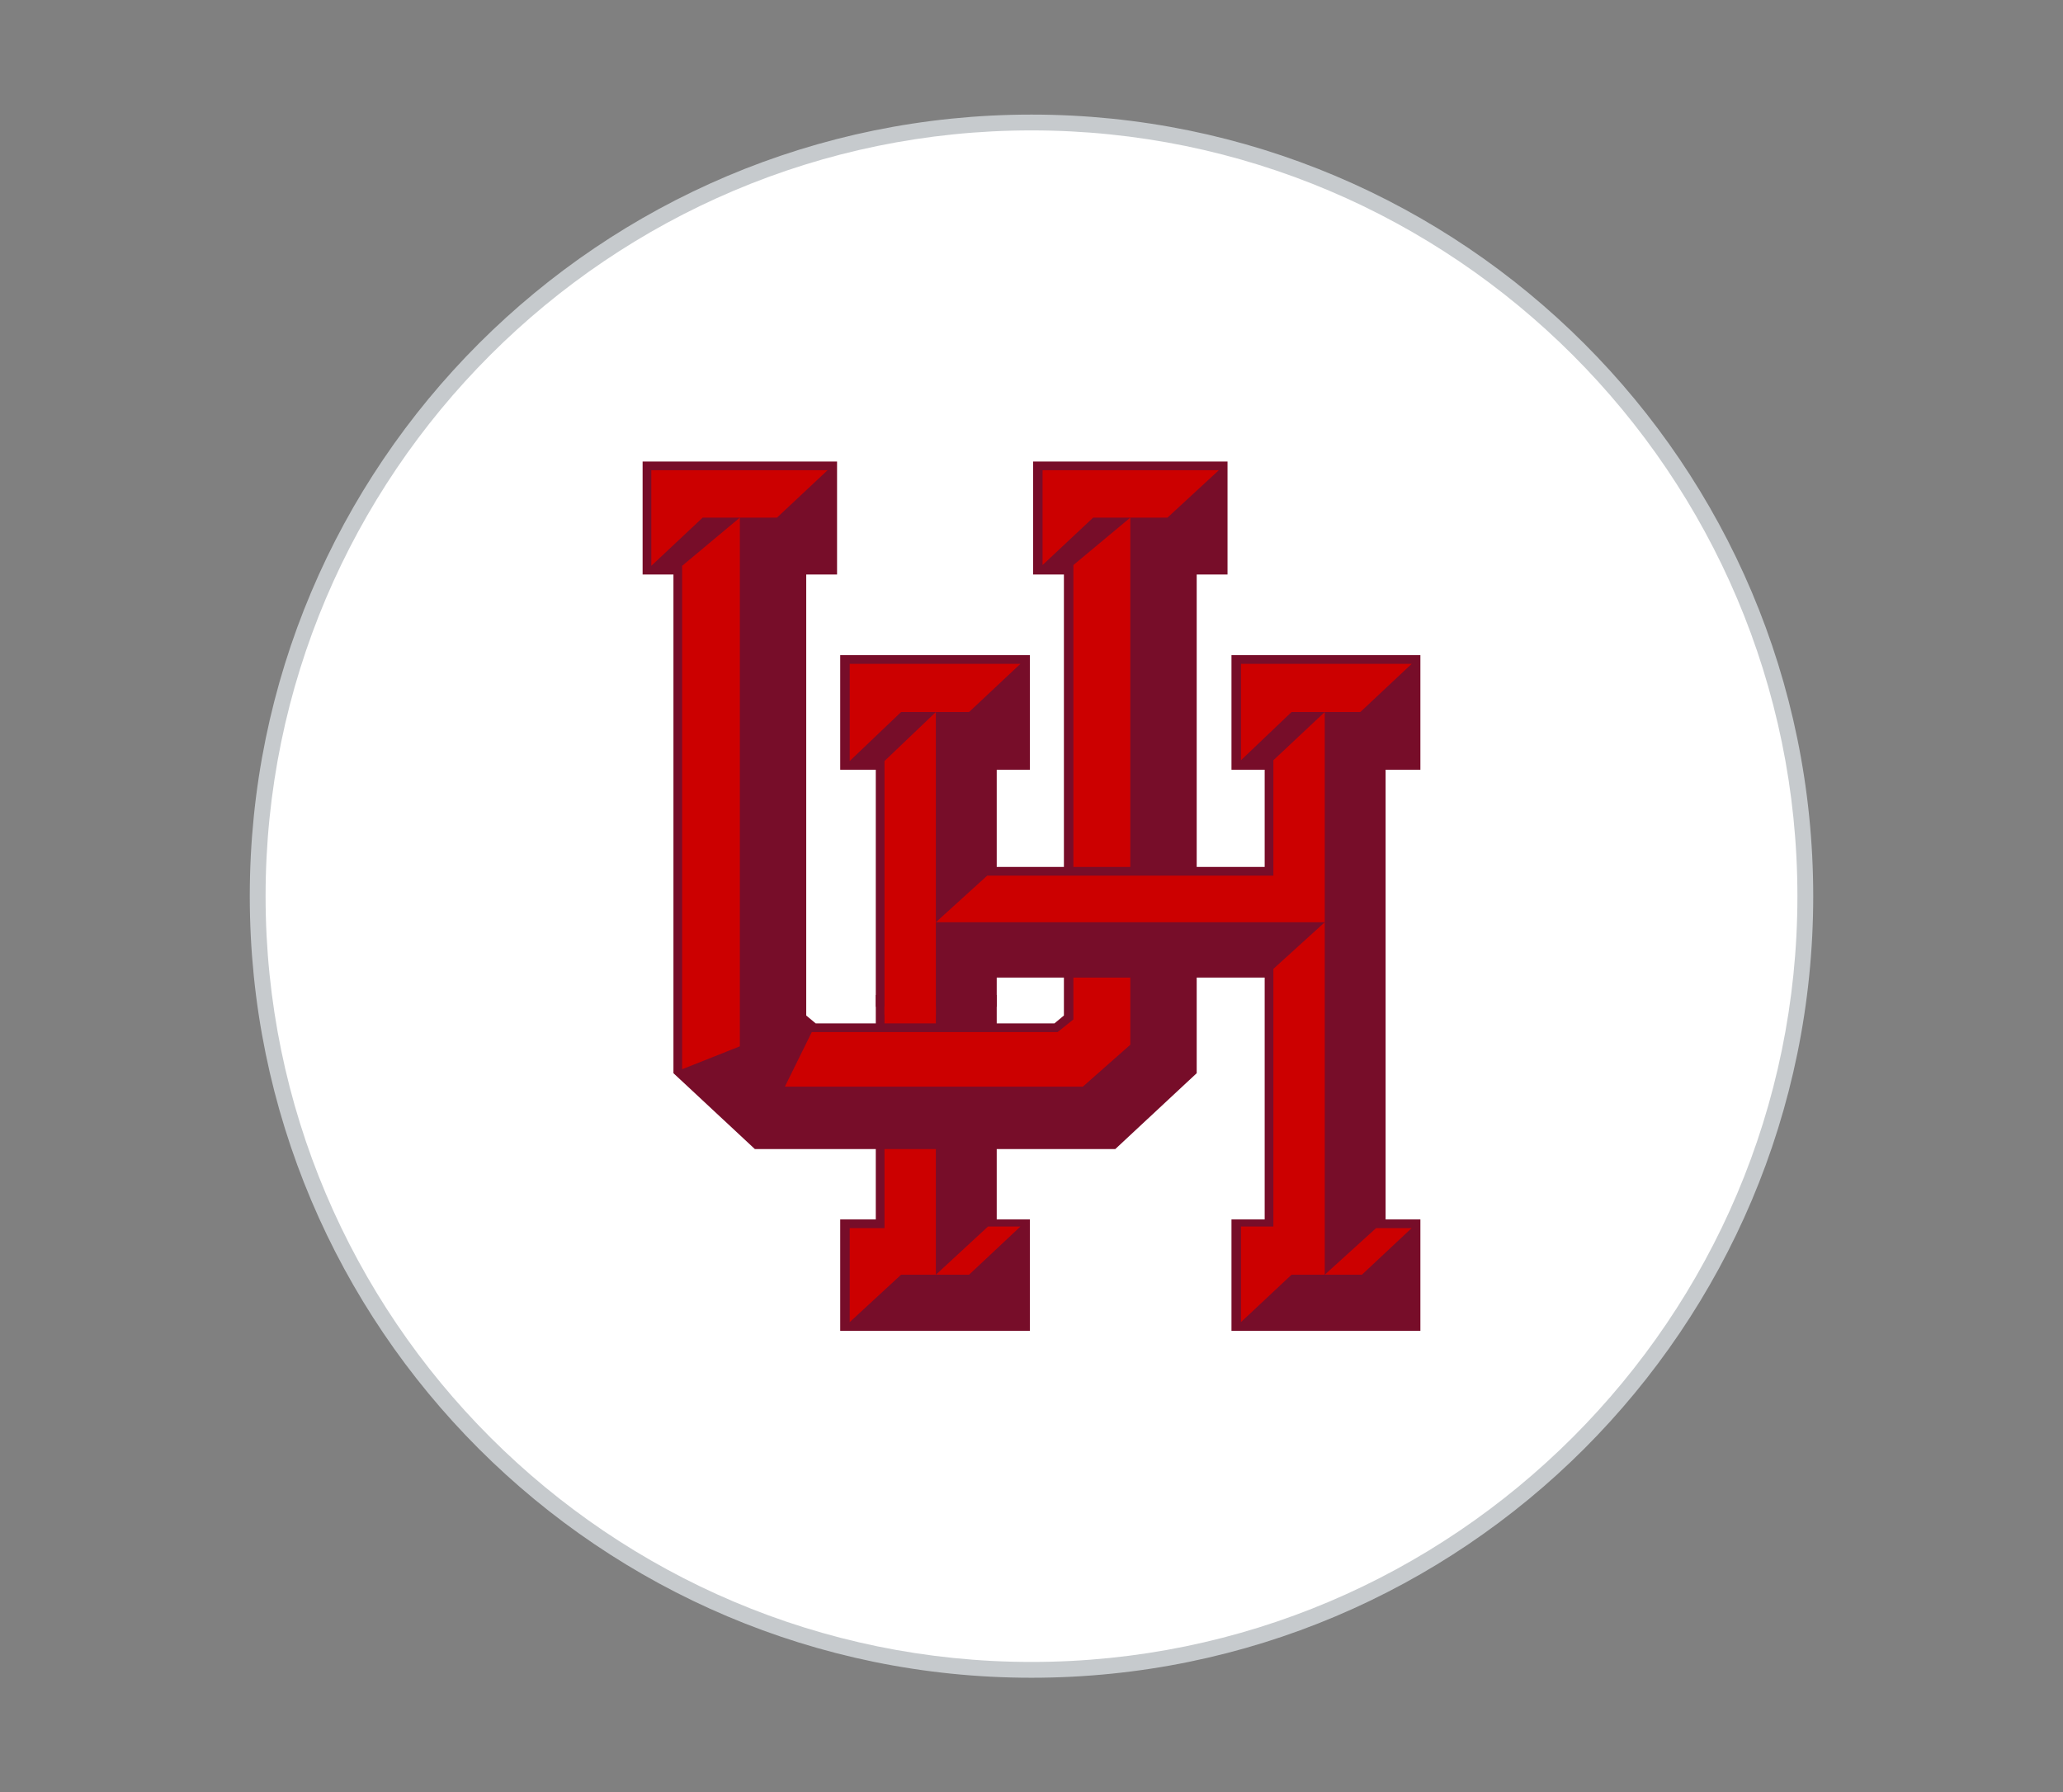 <?xml version="1.0" encoding="utf-8"?>
<!-- Generator: Adobe Illustrator 26.5.0, SVG Export Plug-In . SVG Version: 6.00 Build 0)  -->
<svg version="1.1" id="Layer_1" xmlns="http://www.w3.org/2000/svg" xmlns:xlink="http://www.w3.org/1999/xlink" x="0px" y="0px"
	 viewBox="0 0 261 226.8" style="enable-background:new 0 0 261 226.8;" xml:space="preserve">
<rect x="0" y="0" width="261" height="226.8" fill="#808080" stroke="none"/>
<style type="text/css">
	.st0{fill:#FFFFFF;}
	.st1{fill:#C6CACD;}
	.st2{display:none;}
	.st3{display:inline;fill:#C8102E;}
	.st4{display:inline;fill:#FFFFFF;}
	.st5{display:inline;}
	.st6{fill-rule:evenodd;clip-rule:evenodd;fill:#E31937;}
	.st7{fill-rule:evenodd;clip-rule:evenodd;fill:#FFFFFF;}
	.st8{display:inline;fill-rule:evenodd;clip-rule:evenodd;fill:#FFFFFF;}
	.st9{display:inline;fill:#CE0E2D;}
	.st10{fill:#CE0E2D;}
	.st11{fill:#79242F;}
	.st12{fill-rule:evenodd;clip-rule:evenodd;fill:#770D29;}
	.st13{fill-rule:evenodd;clip-rule:evenodd;fill:#CC0000;}
	.st14{fill-rule:evenodd;clip-rule:evenodd;fill:#E31837;}
</style>
<g>
	<circle class="st0" cx="130.5" cy="113.4" r="97.9"/>
	<path class="st1" d="M130.5,16.5c53.4,0,96.9,43.5,96.9,96.9s-43.5,96.9-96.9,96.9s-96.9-43.5-96.9-96.9S77.1,16.5,130.5,16.5
		 M130.5,14.5c-54.6,0-98.9,44.3-98.9,98.9s44.3,98.9,98.9,98.9s98.9-44.3,98.9-98.9S185.1,14.5,130.5,14.5L130.5,14.5z"/>
</g>
<g class="st2">
	<polygon class="st3" points="189.4,117.1 189.4,95.3 157.5,95.3 157.5,79.2 164.1,79.2 164.1,57.4 123,57.4 123,79.2 129.2,79.2 
		129.2,95.3 106.5,95.3 106.5,79.2 112.7,79.2 112.7,57.4 71.6,57.4 71.6,79.2 78.2,79.2 78.2,119.1 91,130.1 104,130.1 104,147.6 
		97.3,147.6 97.3,169.4 138.4,169.4 138.4,147.6 132.2,147.6 132.2,143.6 154.5,143.6 154.5,147.6 148.3,147.6 148.3,169.4 
		189.4,169.4 189.4,147.6 182.8,147.6 182.8,117.1 189.4,117.1 	"/>
	<path class="st4" d="M147.7,123.9l9.7-8.6v8.6H147.7L147.7,123.9z M186.3,114V98.4h-31.9V76.1h6.6V60.5h-34.9v15.6h6.2v22.3h-29
		V76.1h6.2V60.5H74.7v15.6h6.7v41.6l10.8,9.3h14.9v23.7h-6.6v15.6h34.9v-15.6h-6.2v-10.2h28.5v10.2h-6.2v15.6h34.9v-15.6h-6.6V114
		H186.3L186.3,114z"/>
	<polygon class="st3" points="135.3,114 129.1,114 129.1,124.1 142.7,124.1 151.4,116.4 151.4,73.2 158.1,73.2 158.1,63.4 
		129.1,63.4 129.1,73.2 135.3,73.2 135.3,114 	"/>
	<polygon class="st3" points="107.1,114 100.4,114 100.4,73.2 106.6,73.2 106.6,63.4 77.7,63.4 77.7,73.2 84.3,73.2 84.3,116.4 
		93.3,124.1 107.1,124.1 107.1,114 	"/>
	<polygon class="st3" points="183.3,111.1 183.3,101.4 154.4,101.4 154.4,111.1 160.6,111.1 160.6,127 126.1,127 126.1,111.1 
		132.4,111.1 132.4,101.4 103.4,101.4 103.4,111.1 110,111.1 110,153.6 103.4,153.6 103.4,163.4 132.4,163.4 132.4,153.6 
		126.1,153.6 126.1,137.5 160.6,137.5 160.6,153.6 154.4,153.6 154.4,163.4 183.3,163.4 183.3,153.6 176.7,153.6 176.7,111.1 
		183.3,111.1 	"/>
</g>
<g class="st2">
	<g class="st5">
		<polygon class="st6" points="110.1,125.7 110.1,156.7 105.4,156.7 105.4,170.9 129.9,170.9 129.9,156.7 125.6,156.7 125.6,125.7 
					"/>
		<path class="st0" d="M125.2,156.4v0.7h0.7h3.7v13.5h-23.7v-13.5h4h0.7v-0.7v-28c-0.2,0-0.4,0-0.7,0v28h-4.6v14.8h25.2v-14.8H126
			v-28c-0.2,0-0.4,0-0.7,0.1L125.2,156.4L125.2,156.4z"/>
		<path class="st7" d="M111.4,158h-4.6v11.6l6.5-5.9h4.6v-36.6c-2.1-0.1-4.3-0.1-6.5-0.1L111.4,158z"/>
		<polygon class="st7" points="117.8,163.7 122.2,163.7 128.7,158 124.4,158 		"/>
	</g>
	<g class="st5">
		<g>
			<polygon class="st6" points="93.8,146.7 83.2,136.8 83.2,70.3 79.1,70.3 79.1,56 104.3,56 104.3,70.3 100.2,70.3 100.2,129.4 
				101.7,130.6 133.7,130.6 135.2,129.4 135.2,70.3 131.1,70.3 131.1,56 156.3,56 156.3,70.3 152.2,70.3 152.2,136.8 141.5,146.7 
							"/>
			<path class="st0" d="M155.9,56.3V70h-3.4h-0.7v0.7v66l-10.4,9.7H94l-10.4-9.7v-66V70h-0.7h-3.4V56.3H104V70h-3.4h-0.7v0.7v58.6
				v0.3l0.2,0.2l1.3,1l0.2,0.2h0.2h31.7h0.2l0.2-0.2l1.3-1l0.2-0.2v-0.3V70.6V70h-0.7h-3.4V56.3H155.9 M156.6,55.6h-25.9v15h4.1
				v58.6l-1.3,1h-31.7l-1.3-1V70.6h4.1v-15H78.8v15h4.1V137l10.8,10.1h48l10.8-10.1V70.6h4.1L156.6,55.6L156.6,55.6z"/>
		</g>
		<g>
			<polygon class="st7" points="136.5,130 134.1,131.9 101.3,131.9 97.7,138.7 137.4,138.7 143.7,133.2 143.7,63.1 136.5,69.1 			
				"/>
			<polygon class="st7" points="132.4,57.3 132.3,69 138.7,63.1 148.6,63.1 155,57.2 			"/>
			<polygon class="st7" points="80.4,57.2 80.3,69 86.8,63.1 96.7,63.1 103.1,57.2 			"/>
			<polygon class="st7" points="84.5,136.3 91.7,133.4 91.7,63.1 84.5,69.1 			"/>
		</g>
	</g>
	<path class="st8" d="M169.5,116.8L169.5,116.8L169.5,116.8z"/>
	<g class="st5">
		<polygon class="st6" points="181.9,96.3 181.9,81.7 157.5,81.7 157.5,96.3 161.8,96.3 161.8,109.8 125.6,109.8 125.6,96.3 
			129.9,96.3 129.9,81.7 105.4,81.7 105.4,96.3 110.1,96.3 110.1,129.2 125.6,129.2 125.6,123.9 161.8,123.9 161.8,156.7 
			157.5,156.7 157.5,170.9 181.9,170.9 181.9,156.7 177.3,156.7 177.3,96.3 		"/>
		<polygon class="st0" points="182.2,96.6 182.2,81.4 157.1,81.4 157.1,96.6 161.5,96.6 161.5,109.5 125.9,109.5 125.9,96.6 
			130.3,96.6 130.3,81.4 105.1,81.4 105.1,96.6 109.8,96.6 109.8,129.7 110.4,129.7 110.4,96.6 110.4,95.9 109.8,95.9 105.8,95.9 
			105.8,82 129.6,82 129.6,95.9 125.9,95.9 125.2,95.9 125.2,96.6 125.2,109.5 125.2,110.2 125.9,110.2 161.5,110.2 162.2,110.2 
			162.2,109.5 162.2,96.6 162.2,95.9 161.5,95.9 157.8,95.9 157.8,82 181.6,82 181.6,95.9 177.6,95.9 176.9,95.9 176.9,96.6 
			176.9,156.4 176.9,157.1 177.6,157.1 181.6,157.1 181.6,170.6 157.8,170.6 157.8,157.1 161.5,157.1 162.2,157.1 162.2,156.4 
			162.2,124.2 162.2,123.6 161.5,123.6 125.9,123.6 125.2,123.6 125.2,124.2 125.2,129.7 125.9,129.7 125.9,124.2 161.5,124.2 
			161.5,156.4 157.1,156.4 157.1,171.2 182.2,171.2 182.2,156.4 177.6,156.4 177.6,96.6 		"/>
		<polygon class="st7" points="180.7,83 158.7,83 158.7,95 165.1,89 169.5,89 174.2,89 		"/>
		<polygon class="st7" points="163.1,95 163.1,111.1 124.4,111.1 117.8,116.8 169.5,116.8 169.5,89 		"/>
		<polygon class="st7" points="169.5,116.8 163.1,122.6 163.1,158 158.7,158 158.7,169.6 165.1,163.7 169.5,163.7 		"/>
		<polygon class="st7" points="128.7,82.9 106.8,83 106.8,95 113.2,89 117.8,89 122.2,89 		"/>
		<polygon class="st7" points="111.4,95 111.4,129.7 117.8,129.8 117.8,89 		"/>
		<polygon class="st7" points="176,158 169.5,163.7 174.4,163.7 180.7,158 		"/>
	</g>
</g>
<g class="st2">
	<polygon class="st9" points="189.4,117.1 189.4,95.3 157.5,95.3 157.5,79.2 164.1,79.2 164.1,57.4 123,57.4 123,79.2 129.2,79.2 
		129.2,95.3 106.5,95.3 106.5,79.2 112.7,79.2 112.7,57.4 71.6,57.4 71.6,79.2 78.2,79.2 78.2,119.1 91,130.1 104,130.1 104,147.6 
		97.3,147.6 97.3,169.4 138.4,169.4 138.4,147.6 132.2,147.6 132.2,143.6 154.5,143.6 154.5,147.6 148.3,147.6 148.3,169.4 
		189.4,169.4 189.4,147.6 182.8,147.6 182.8,117.1 	"/>
	<path class="st4" d="M186.3,114V98.4h-31.9V76.1h6.6V60.5h-34.9v15.6h6.2v22.3h-29V76.1h6.2V60.5H74.7v15.6h6.7v41.6l10.8,9.3h14.9
		v23.7h-6.7v15.6h34.9v-15.6h-6.2v-10.2h28.5v10.2h-6.2v15.6h34.9v-15.6h-6.6V114H186.3z M147.7,123.9l9.7-8.6v8.6H147.7z"/>
	<g class="st5">
		<polygon class="st10" points="135.3,114 129.1,114 129.1,124.1 142.7,124.1 151.4,116.4 151.4,73.2 158.1,73.2 158.1,63.4 
			129.1,63.4 129.1,73.2 135.3,73.2 		"/>
		<polygon class="st10" points="107.1,114 100.4,114 100.4,73.2 106.6,73.2 106.6,63.4 77.7,63.4 77.7,73.2 84.3,73.2 84.3,116.4 
			93.3,124.1 107.1,124.1 		"/>
		<polygon class="st10" points="183.3,111.1 183.3,101.4 154.4,101.4 154.4,111.1 160.6,111.1 160.6,127 126.1,127 126.1,111.1 
			132.4,111.1 132.4,101.4 103.4,101.4 103.4,111.1 110,111.1 110,153.6 103.4,153.6 103.4,163.4 132.4,163.4 132.4,153.6 
			126.1,153.6 126.1,137.5 160.6,137.5 160.6,153.6 154.4,153.6 154.4,163.4 183.3,163.4 183.3,153.6 176.7,153.6 176.7,111.1 		"/>
	</g>
	<g class="st5">
		<polygon class="st11" points="97.5,119.1 92.4,114.6 92.4,68.3 82.5,68.3 77.7,63.4 77.7,73.2 84.3,73.2 84.3,116.4 93.3,124.1 
			107.1,124.1 107.1,119.1 		"/>
		<g>
			<polygon class="st11" points="143.4,68.3 134,68.3 129.1,63.4 129.1,73.2 135.3,73.2 135.3,114 139.7,117.8 143.4,114.6 			"/>
		</g>
		<g>
			<polygon class="st11" points="106.6,73.2 101.8,68.3 95.6,68.3 100.4,73.2 			"/>
		</g>
		<g>
			<polygon class="st11" points="158.1,73.2 153.2,68.3 146.6,68.3 151.4,73.2 			"/>
		</g>
		<g>
			<polygon class="st11" points="183.3,111.1 178.5,106.2 171.8,106.2 176.7,111.1 			"/>
		</g>
		<g>
			<polygon class="st11" points="132.4,111.1 127.5,106.2 121.3,106.2 126.1,111.1 			"/>
		</g>
		<polygon class="st11" points="136.9,119.1 129.1,119.1 129.1,124.1 142.7,124.1 		"/>
		<polygon class="st11" points="103.4,153.6 103.4,163.4 132.4,163.4 127.5,158.5 118.1,158.5 118.1,106.2 108.2,106.2 103.4,101.4 
			103.4,111.1 110,111.1 110,153.6 114.9,158.5 108.2,158.5 		"/>
		<polygon class="st11" points="154.4,153.6 154.4,163.4 183.3,163.4 178.5,158.5 168.6,158.5 168.6,106.2 159.2,106.2 154.4,101.4 
			154.4,111.1 160.6,111.1 160.6,127 165.8,132.3 120.9,132.3 126.1,137.5 160.6,137.5 160.6,153.6 165.5,158.5 159.2,158.5 		"/>
	</g>
</g>
<g>
	<g>
		<g>
			<polygon class="st12" points="110.8,154.3 106.3,154.3 106.3,168.4 130.3,168.4 130.3,154.3 126.1,154.3 126.1,125.9 
				110.8,125.9 			"/>
		</g>
		<polygon class="st13" points="111.9,125.9 111.9,155.4 107.5,155.4 107.5,167.3 114,161.3 118.4,161.3 118.4,125.9 		"/>
		<polygon class="st13" points="118.4,161.3 122.6,161.3 129.1,155.2 125,155.2 		"/>
	</g>
	<g>
		<g>
			<polygon class="st12" points="155.3,58.4 130.7,58.4 130.7,72.7 134.6,72.7 134.6,128.5 133.4,129.5 103.2,129.5 102,128.5 
				102,72.7 105.9,72.7 105.9,58.4 81.3,58.4 81.3,72.7 85.2,72.7 85.2,135.8 95.5,145.4 141.1,145.4 151.4,135.8 151.4,72.7 
				155.3,72.7 			"/>
		</g>
		<g>
			<polygon class="st13" points="135.8,129 133.8,130.6 102.7,130.6 99.3,137.5 137,137.5 143,132.2 143,65.5 135.8,71.5 			"/>
			<polygon class="st13" points="131.9,59.5 131.9,71.5 138.3,65.5 147.7,65.5 154.2,59.5 			"/>
			<polygon class="st13" points="82.4,59.5 82.4,71.6 88.9,65.5 98.3,65.5 104.7,59.5 			"/>
			<polygon class="st13" points="86.3,135.3 93.6,132.4 93.6,65.5 86.3,71.6 			"/>
		</g>
	</g>
	<g>
		<g>
			<polygon class="st12" points="179.7,97.4 179.7,82.9 155.8,82.9 155.8,97.4 160,97.4 160,109.7 126.1,109.7 126.1,97.4 
				130.3,97.4 130.3,82.9 106.3,82.9 106.3,97.4 110.8,97.4 110.8,127.4 126.1,127.4 126.1,123.7 160,123.7 160,154.3 155.8,154.3 
				155.8,168.4 179.7,168.4 179.7,154.3 175.3,154.3 175.3,97.4 			"/>
		</g>
		<polygon class="st13" points="178.6,84 157,84 157,96.2 163.4,90.1 167.6,90.1 172.1,90.1 		"/>
		<polygon class="st13" points="161.1,96.2 161.1,110.8 124.9,110.8 118.4,116.7 167.6,116.7 167.6,90.1 		"/>
		<polygon class="st14" points="167.6,116.7 167.6,116.7 167.6,116.7 		"/>
		<polygon class="st13" points="167.6,116.7 161.1,122.6 161.1,155.2 157,155.2 157,167.3 163.4,161.3 167.6,161.3 		"/>
		<polygon class="st13" points="129.1,84 107.5,84 107.5,96.3 114,90.1 118.4,90.1 122.6,90.1 		"/>
		<polygon class="st13" points="118.4,90.1 111.9,96.3 111.9,128.4 118.4,128.4 		"/>
		<polygon class="st13" points="174.1,155.4 167.6,161.3 172.3,161.3 178.6,155.4 		"/>
	</g>
</g>
</svg>
